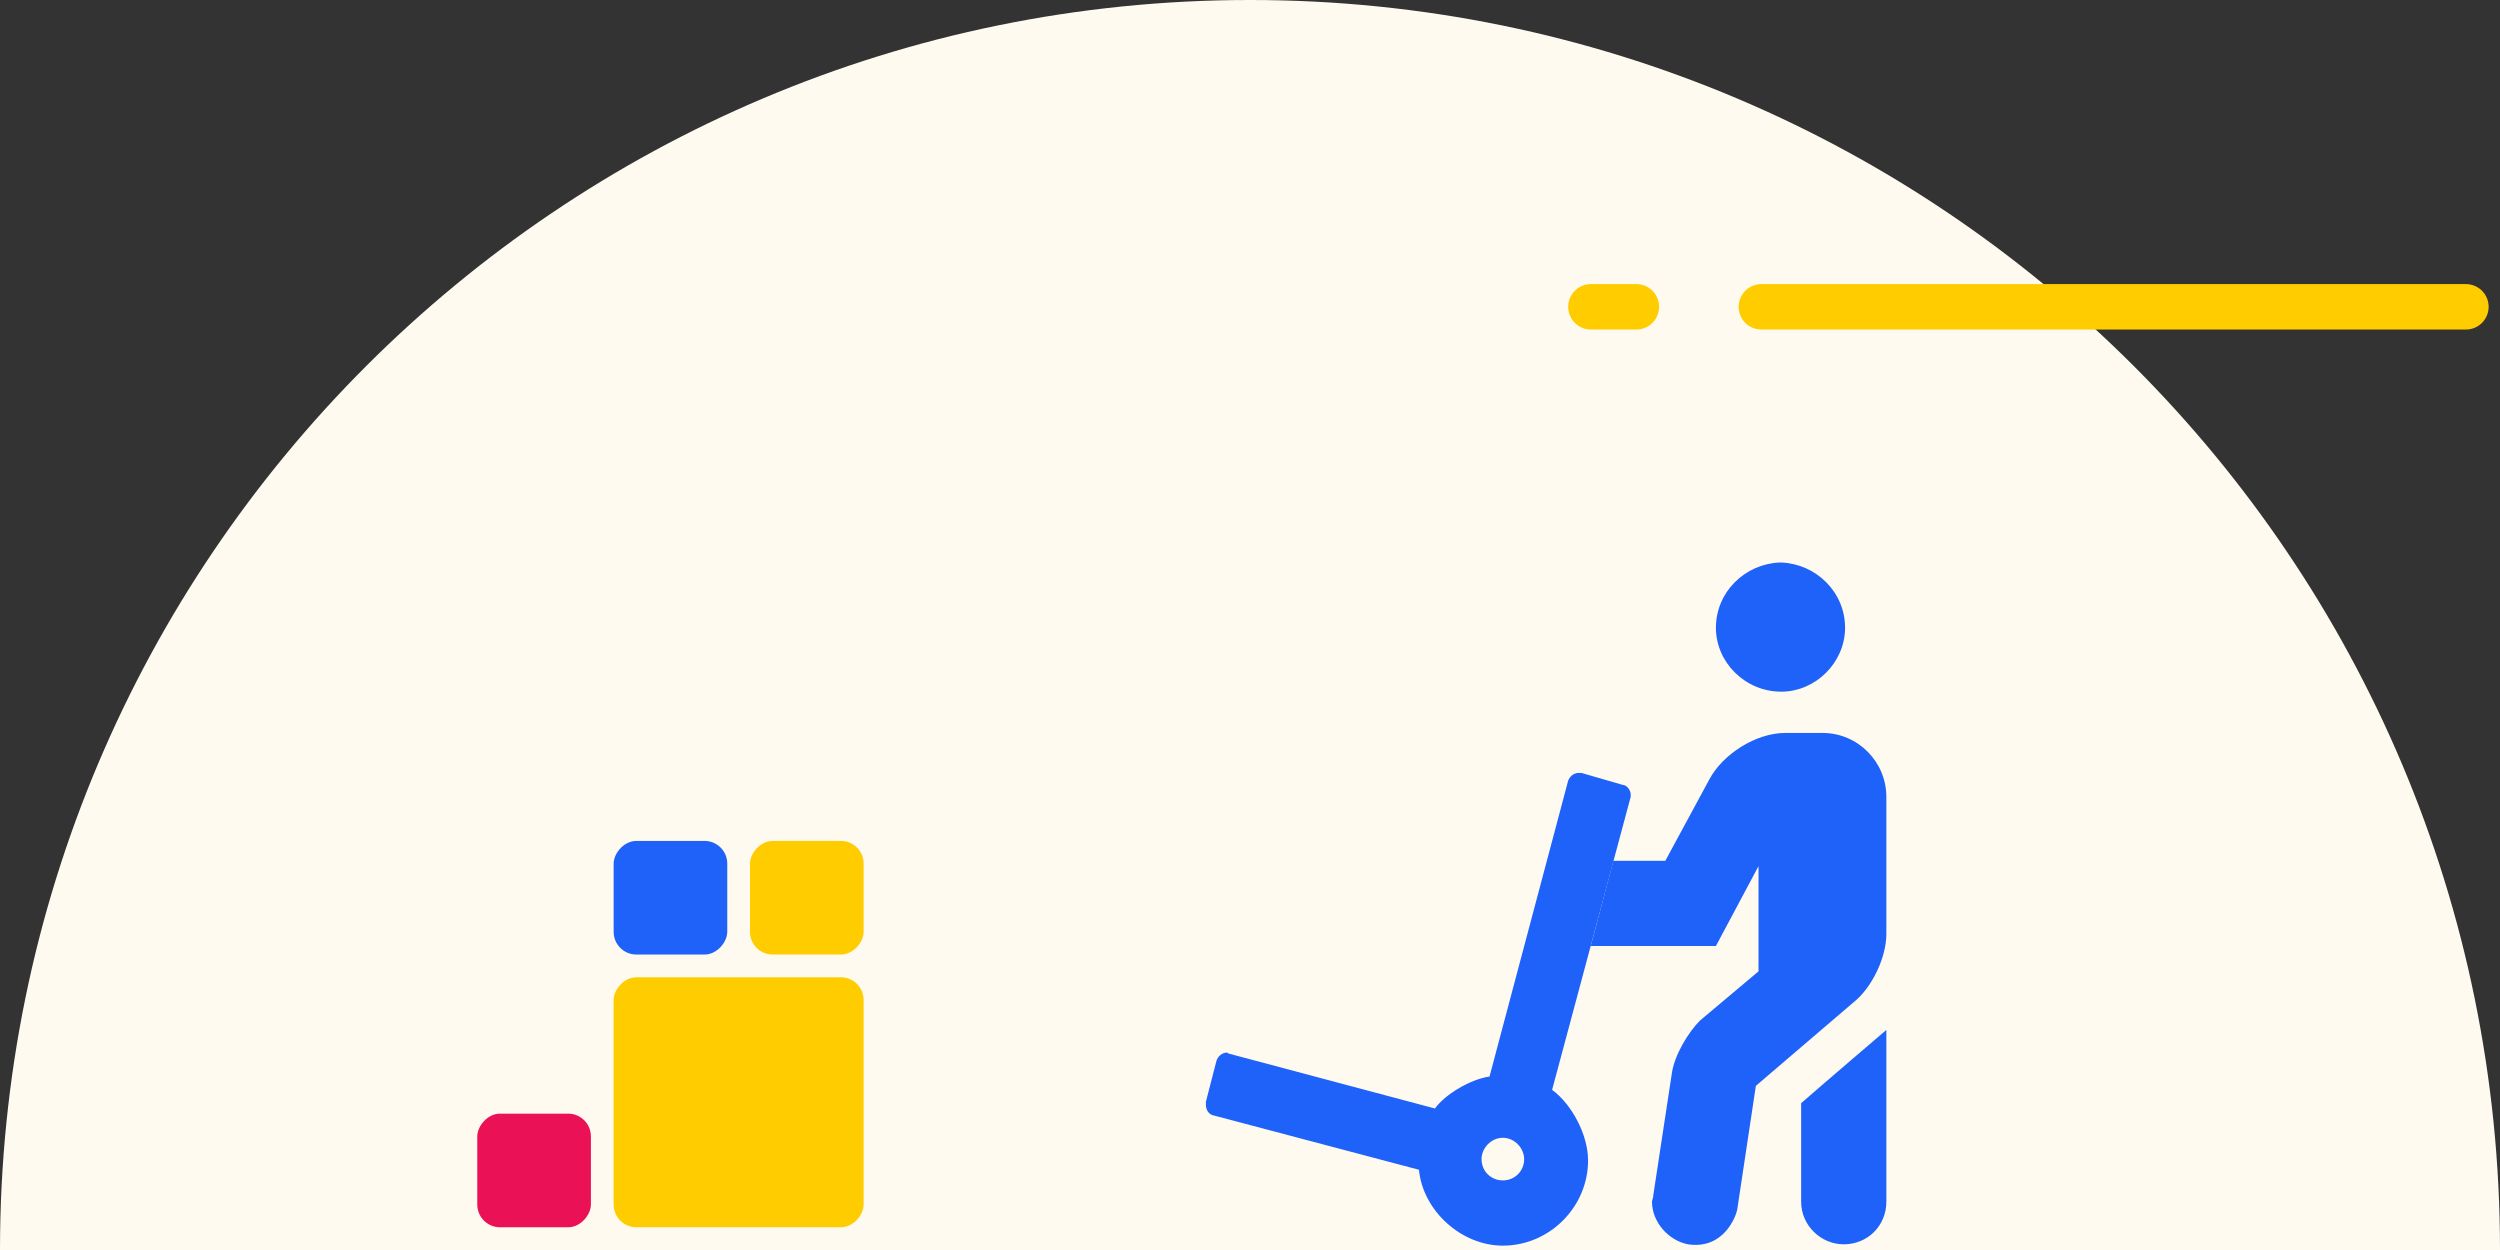 <svg xmlns="http://www.w3.org/2000/svg" width="220" height="110" viewBox="0 0 220 110" fill="none"><rect x="0" y="0" width="220" height="110" fill="#333333" stroke="none"/><path d="M110 0C49.249 0 0 49.249 0 110H220C220 49.249 170.751 0 110 0Z" fill="#FFFAF0"></path><rect width="22" height="22" rx="2" transform="matrix(-1 -8.74228e-08 -8.74228e-08 1 76 86)" fill="#FFCC00"></rect><rect width="10" height="10" rx="2" transform="matrix(-1 -8.74228e-08 -8.74228e-08 1 76 74)" fill="#FFCC00"></rect><rect width="10" height="10" rx="2" transform="matrix(-1 -8.74228e-08 -8.74228e-08 1 52 98)" fill="#EB1157"></rect><rect width="10" height="10" rx="2" transform="matrix(-1 -8.74228e-08 -8.74228e-08 1 64 74)" fill="#1F62F9"></rect><path d="M156.625 49.5H156.742C159.789 49.617 162.367 52.078 162.367 55.242C162.367 58.289 159.789 60.867 156.742 60.867C153.578 60.867 151 58.289 151 55.242C151 52.078 153.578 49.617 156.625 49.5ZM106.117 96.961L107.055 93.328C107.172 92.977 107.523 92.625 107.992 92.625C107.992 92.625 108.109 92.742 108.227 92.742L126.273 97.547C127.211 96.258 129.438 94.969 131.078 94.734L137.992 68.719C138.109 68.367 138.461 68.016 138.93 68.016C138.93 68.016 139.047 68.016 139.164 68.016L142.797 69.07C143.148 69.07 143.5 69.539 143.5 69.891C143.5 70.008 143.5 70.125 143.5 70.125L136.586 95.906C138.344 97.195 139.75 99.891 139.75 102.117C139.75 106.219 136.352 109.617 132.25 109.617C128.617 109.617 125.219 106.57 124.867 102.938L106.703 98.133C106.352 98.016 106.117 97.664 106.117 97.195C106.117 97.195 106.117 97.078 106.117 96.961ZM132.25 103.875C133.305 103.875 134.125 103.055 134.125 102C134.125 101.062 133.305 100.125 132.25 100.125C131.195 100.125 130.375 101.062 130.375 102C130.375 103.055 131.195 103.875 132.25 103.875Z" fill="#1F62F9"></path><path d="M166 105.75C166 107.859 164.359 109.5 162.25 109.5C160.258 109.5 158.5 107.859 158.5 105.75V97.078C160.375 95.438 166 90.633 166 90.633V105.75ZM141.977 75.75H146.547L150.414 68.602C151.586 66.375 154.516 64.5 157.094 64.5H160.375C163.539 64.5 166 67.078 166 70.125V82.195C166 84.188 164.828 86.648 163.422 87.938L154.516 95.555L152.875 106.453C152.758 107.039 151.703 109.969 148.539 109.5C146.781 109.148 145.375 107.508 145.375 105.75C145.375 105.633 145.492 105.398 145.492 105.164L147.133 94.383C147.367 92.859 148.539 90.867 149.594 89.812L154.75 85.477V76.219L151 83.25H139.984L141.977 75.75Z" fill="#1F62F9"></path><line x1="2" y1="-2" x2="6" y2="-2" transform="matrix(-1 0 0 1 146 29)" stroke="#FFCC00" stroke-width="4" stroke-linecap="round"></line><line x1="2" y1="-2" x2="64" y2="-2" transform="matrix(-1 8.74228e-08 8.74228e-08 1 219 29)" stroke="#FFCC00" stroke-width="4" stroke-linecap="round"></line></svg>